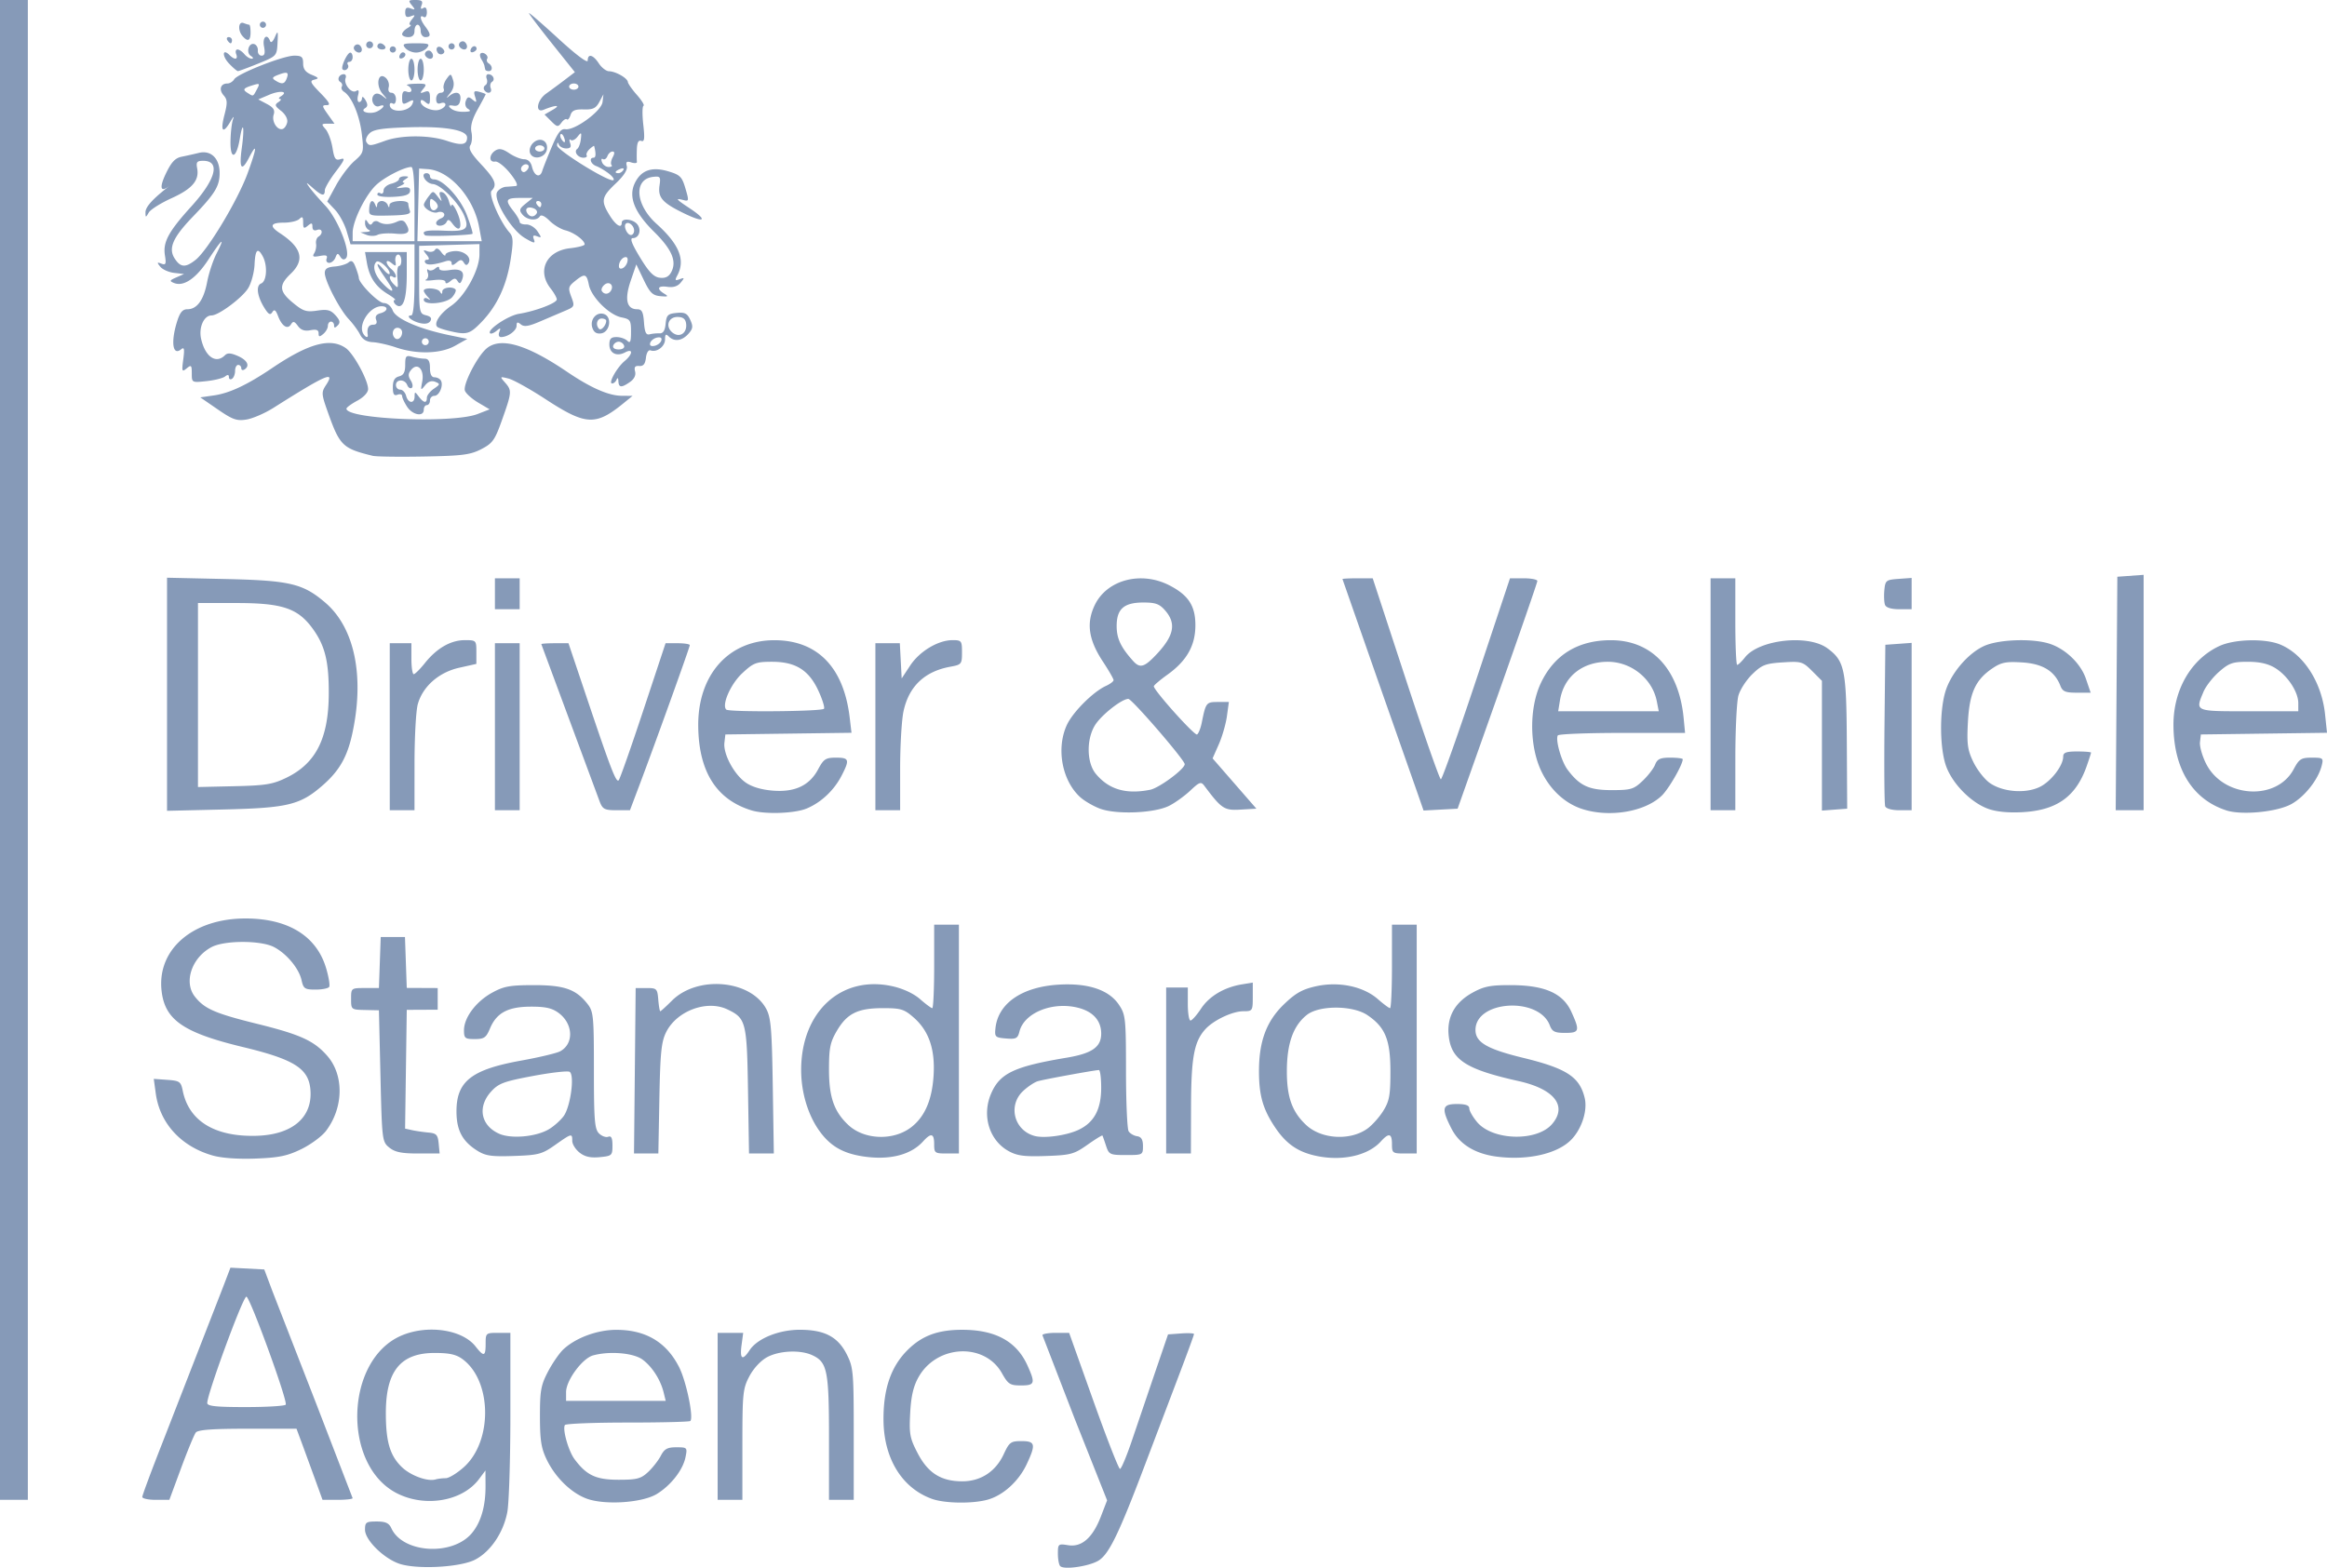 <svg xmlns="http://www.w3.org/2000/svg" width="752.281" height="506.948" xmlns:v="https://vecta.io/nano"><path d="M129.667 505.835c-5.132-1.437-11.667-7.699-11.667-11.18 0-2.403.357-2.655 3.763-2.655 2.892 0 3.991.502 4.75 2.172 3.674 8.083 19.731 9.081 26.012 1.616 2.959-3.516 4.472-8.729 4.438-15.288l-.026-5-2.077 2.785c-5.347 7.169-17.423 9.252-26.562 4.582-17.783-9.087-16.8-43.151 1.471-50.983 8.435-3.615 19.652-1.98 23.957 3.494 2.72 3.459 3.274 3.31 3.274-.879 0-3.417.095-3.5 4-3.5h4v26.364c0 14.5-.445 28.712-.99 31.583-1.265 6.67-5.434 12.825-10.434 15.405-4.601 2.374-17.801 3.193-23.909 1.483zM144.079 478c1.053 0 3.72-1.631 5.926-3.624 9.273-8.378 9.052-27.765-.397-34.82-2.104-1.571-4.256-2.057-9.108-2.057-11.003 0-15.763 5.859-15.763 19.401 0 9.332 1.337 13.837 5.206 17.544 2.863 2.743 8.307 4.718 10.889 3.951.732-.218 2.194-.396 3.247-.396zm198.671 28.43c-.413-.42-.75-2.235-.75-4.034 0-3.146.126-3.25 3.325-2.731 4.385.712 7.926-2.409 10.592-9.335l1.99-5.17-10.454-26.325L337 431.755c0-.416 1.944-.756 4.319-.756h4.319l7.84 22c4.312 12.1 8.181 22 8.599 22s2.162-4.163 3.877-9.25l7.386-21.75 4.268-12.5 4.196-.308c2.308-.169 4.196-.075 4.196.209s-2.189 6.272-4.865 13.308L370.026 474c-8.213 21.7-11.438 28.385-14.742 30.549-2.9 1.9-11.279 3.158-12.534 1.88zm-153.125-21.839c-4.992-1.857-10.064-6.807-12.856-12.548-1.804-3.709-2.211-6.288-2.216-14.043-.005-8.327.319-10.117 2.622-14.5 1.445-2.75 3.684-5.985 4.976-7.188 3.979-3.706 10.89-6.266 16.977-6.29 9.571-.037 16.298 3.939 20.418 12.069 2.311 4.56 4.749 16.281 3.622 17.408-.276.276-9.399.501-20.275.501s-19.998.362-20.272.805c-.844 1.366 1.145 8.403 3.125 11.056 3.904 5.229 6.93 6.639 14.247 6.639 5.922 0 7.207-.337 9.522-2.5 1.472-1.375 3.319-3.738 4.106-5.25 1.158-2.226 2.117-2.75 5.03-2.75 3.508 0 3.583.08 2.966 3.166-.828 4.14-4.661 9.08-9.245 11.913-4.667 2.884-16.875 3.696-22.747 1.512zm24.914-34.341c-1.01-4.097-3.694-8.284-6.791-10.593-2.919-2.176-10.66-2.839-16.007-1.372-3.485.956-8.741 8.091-8.741 11.865V453h16.108 16.108zm86.7 34.415c-9.717-3.524-15.579-13.148-15.622-25.646-.034-9.994 2.432-17.123 7.767-22.449 4.673-4.666 9.824-6.573 17.733-6.565 10.663.011 17.5 3.739 21.004 11.453 2.662 5.86 2.448 6.541-2.056 6.541-3.545 0-4.158-.394-6.164-3.964-5.606-9.975-21.045-9.24-26.959 1.283-1.662 2.957-2.406 6.165-2.697 11.632-.36 6.77-.11 8.109 2.427 12.981 3.336 6.406 7.567 9.068 14.415 9.068 5.977 0 10.782-3.141 13.388-8.75 1.812-3.901 2.284-4.25 5.75-4.25 4.479 0 4.71 1.035 1.671 7.499-2.585 5.5-7.601 10.047-12.618 11.441-4.905 1.362-13.903 1.225-18.038-.275zM0 242.5V0h4.5H9v242.5V485H4.5 0zm46 241.56c0-.517 2.882-8.279 6.405-17.25l19.696-50.599 2.399-6.289 5.468.289 5.468.289 2.627 7 14.282 36.704L114 484.454c0 .3-2.19.546-4.866.546h-4.866l-2.26-6.25-4.206-11.5-1.946-5.25H80.05c-11.467 0-16.068.343-16.763 1.25-.527.688-2.663 5.863-4.748 11.5L54.749 485h-4.375c-2.406 0-4.375-.423-4.375-.94zm46.369-29.848c.718-1.162-11.718-35.258-12.737-34.921C78.39 419.702 67 450.717 67 453.687 67 454.7 69.839 455 79.441 455c6.843 0 12.66-.355 12.928-.788zM232 458v-27h4.132 4.132l-.537 4c-.608 4.536.317 5.109 2.606 1.614 2.48-3.785 9.425-6.615 16.233-6.613 7.989.002 12.315 2.27 15.184 7.96 2.123 4.21 2.25 5.662 2.25 25.75V485h-4-4v-20.05c0-21.825-.55-24.513-5.472-26.756-3.862-1.76-10.575-1.454-14.519.661-2.04 1.094-4.393 3.62-5.734 6.157-2.121 4.011-2.275 5.511-2.275 22.145V485h-4-4zM68.803 373.664c-10.224-2.89-17.118-10.388-18.444-20.059l-.649-4.734 4.359.315c4.018.29 4.41.567 5.013 3.54 1.981 9.764 10.332 14.89 23.71 14.556 11.188-.279 17.793-5.476 17.612-13.856-.166-7.683-4.598-10.689-21.903-14.857-19.236-4.633-25.205-8.763-26.265-18.171C50.726 307.01 62.331 297 79.359 297c13.799 0 22.976 5.657 26.068 16.068.846 2.848 1.294 5.573.996 6.055s-2.279.877-4.403.877c-3.484 0-3.926-.295-4.526-3.024-.831-3.784-4.766-8.536-8.864-10.705-4.222-2.234-16.023-2.243-20.232-.015-6.413 3.394-9.088 11.326-5.401 16.014 3.104 3.947 6.497 5.43 20.134 8.803 13.97 3.455 18.377 5.464 22.645 10.326 5.485 6.247 5.327 16.73-.366 24.274-1.317 1.745-4.896 4.396-7.953 5.892-4.545 2.224-7.236 2.784-14.758 3.073-5.694.219-10.989-.152-13.896-.974zm118.564-.947c-1.302-1.024-2.367-2.729-2.367-3.789 0-2.521-.15-2.485-5.55 1.323-4.216 2.973-5.348 3.275-13.279 3.548-7.275.25-9.185-.024-11.866-1.702-4.833-3.025-6.733-6.616-6.733-12.722 0-9.718 4.839-13.518 20.902-16.415 5.804-1.047 11.472-2.395 12.596-2.997 4.51-2.414 4.276-8.871-.45-12.395-2.118-1.579-4.248-2.064-9.015-2.051-7.394.019-11.083 1.993-13.201 7.061-1.24 2.969-1.892 3.422-4.916 3.422-3.167 0-3.487-.261-3.487-2.852 0-4.078 3.86-9.251 9.039-12.114 3.808-2.105 5.779-2.467 13.461-2.476 9.874-.011 13.681 1.313 17.412 6.056 1.949 2.478 2.088 3.904 2.088 21.449 0 16.033.239 19.033 1.629 20.423.896.896 2.246 1.392 3 1.103.994-.381 1.371.399 1.371 2.837 0 3.212-.186 3.381-4.133 3.758-2.966.283-4.801-.131-6.5-1.468zm-9.971-7.528c1.593-.929 3.754-2.84 4.803-4.247 2.235-2.999 3.636-13.308 1.95-14.35-.607-.375-5.951.229-11.876 1.342-9.449 1.775-11.11 2.397-13.522 5.061-4.464 4.931-3.326 10.936 2.579 13.599 3.861 1.741 11.872 1.041 16.067-1.405zm101.507 8.733c-6.459-1.001-10.466-3.336-13.933-8.121-3.759-5.189-5.97-12.524-5.97-19.8 0-18.884 12.992-30.782 29.563-27.073 3.413.764 6.845 2.371 8.882 4.159 1.826 1.603 3.597 2.914 3.937 2.914s.618-6.075.618-13.5V299h4 4v37 37h-4c-3.778 0-4-.167-4-3 0-3.535-.983-3.781-3.593-.898-4.001 4.421-10.966 6.142-19.504 4.819zm15.615-9.368c4.442-3.388 6.813-8.863 7.299-16.856.512-8.418-1.533-14.362-6.417-18.651-3.108-2.729-4.15-3.047-9.985-3.047-8.108 0-11.577 1.712-14.877 7.343-2.16 3.686-2.539 5.556-2.539 12.534 0 8.904 1.646 13.607 6.272 17.924 5.133 4.789 14.498 5.137 20.246.752zm131.635 9.344c-6.276-1.194-10.212-3.82-13.877-9.26-3.973-5.897-5.264-10.356-5.271-18.207-.009-9.654 2.402-16.168 7.991-21.587 3.799-3.684 5.97-4.917 10.402-5.909 7.355-1.646 15.324.004 20.046 4.151 1.826 1.603 3.597 2.914 3.937 2.914s.618-6.075.618-13.5V299h4 4v37 37h-4c-3.778 0-4-.167-4-3 0-3.535-.983-3.781-3.593-.898-4.033 4.457-12.054 6.356-20.254 4.796zm15.861-8.909c1.564-1.114 3.889-3.705 5.165-5.757 1.979-3.183 2.321-5.057 2.321-12.732 0-10.264-1.668-14.349-7.452-18.247-4.728-3.186-15.535-3.231-19.539-.082-4.402 3.463-6.462 9.216-6.487 18.118-.024 8.469 1.682 13.25 6.25 17.512 4.909 4.58 14.194 5.139 19.743 1.188zM484 374.031c-7.117-.903-12.172-4.005-14.75-9.051-3.364-6.584-3.058-7.98 1.75-7.98 2.793 0 4 .429 4 1.423 0 .783 1.141 2.779 2.535 4.436 5.028 5.975 19.288 6.351 24.215.638 5.038-5.842.782-11.324-10.797-13.908-17.115-3.819-21.821-6.89-22.622-14.764-.609-5.981 1.993-10.665 7.669-13.805 3.759-2.079 5.817-2.485 12.5-2.463 10.924.036 16.776 2.63 19.508 8.649 2.793 6.153 2.601 6.793-2.032 6.793-3.35 0-4.181-.41-4.955-2.448-3.554-9.347-24.02-8.068-24.02 1.501 0 3.989 3.719 6.167 15.386 9.011 14.071 3.43 18.248 6.143 19.91 12.935.992 4.052-.908 10.005-4.314 13.519-4.423 4.564-14.038 6.774-23.981 5.512zm-157.923-1.804c-6.238-3.429-8.712-11.454-5.706-18.509 2.834-6.65 7.401-8.833 24.488-11.7 8.195-1.375 11.141-3.437 11.141-7.795 0-4.103-2.545-7.023-7.216-8.281-8.3-2.235-17.669 1.478-19.209 7.613-.566 2.253-1.09 2.524-4.359 2.253-3.476-.288-3.696-.502-3.403-3.308.839-8.051 8.537-13.368 20.408-14.097 9.513-.584 16.278 1.668 19.506 6.495 2.154 3.219 2.274 4.349 2.288 21.5.008 9.956.391 18.695.85 19.419s1.69 1.442 2.735 1.595c1.366.201 1.9 1.094 1.9 3.184 0 2.853-.098 2.905-5.476 2.905-5.199 0-5.526-.152-6.46-3-.541-1.65-1.065-3.138-1.164-3.307s-2.291 1.181-4.87 3c-4.305 3.036-5.4 3.332-13.36 3.611-7.008.246-9.327-.056-12.093-1.577zm22.623-6.889c5.019-2.382 7.291-6.613 7.296-13.588.002-3.163-.334-5.742-.746-5.732-1.441.035-17.767 3.02-19.75 3.611-1.1.328-3.237 1.754-4.75 3.17-4.994 4.676-2.91 12.757 3.75 14.535 3.163.845 10.34-.164 14.2-1.996zm-222.84 5.753c-2.315-1.873-2.37-2.317-2.861-23.153l-.5-21.243-4.5-.097c-4.458-.096-4.5-.13-4.5-3.597 0-3.481.025-3.5 4.5-3.504l4.5-.004.29-8.246.29-8.246H127h3.919l.29 8.228.29 8.228 5 .022 5 .022v3.5 3.5l-5 .024-5 .024-.272 19.202-.272 19.202 2.272.5c1.249.275 3.622.624 5.272.774 2.585.236 3.043.724 3.313 3.524l.313 3.25h-6.953c-5.352 0-7.496-.44-9.313-1.91zm79.373-24.84l.266-26.75h3.5c3.323 0 3.516.19 3.81 3.75.171 2.063.463 3.75.65 3.75s1.874-1.535 3.75-3.41c8.243-8.243 25.375-6.773 30.485 2.616 1.533 2.816 1.842 6.449 2.133 25.044l.34 21.75h-4.011-4.011l-.324-20.25c-.357-22.359-.644-23.488-6.692-26.358-6.622-3.142-16.351.485-19.775 7.373-1.552 3.121-1.911 6.649-2.187 21.484l-.331 17.75h-3.935-3.935zM377 346.166v-26.833h3.5 3.5v5.333c0 2.933.39 5.333.867 5.333s2.012-1.73 3.411-3.844c2.683-4.054 7.535-6.927 13.273-7.858l3.449-.56v4.631c0 4.492-.091 4.631-3.04 4.631-3.538 0-9.655 2.897-12.305 5.827-3.628 4.012-4.565 9.078-4.611 24.923L385 373h-4-4zm-134.006-84.101c-11.358-3.455-17.091-12.476-17.267-27.168-.2-16.636 9.816-27.93 24.72-27.876 13.852.05 22.322 8.783 24.242 24.995l.585 4.94-20.387.271-20.387.271-.309 2.674c-.417 3.607 3.071 10.164 6.829 12.841 1.973 1.405 5.1 2.348 8.773 2.647 7.177.583 11.89-1.631 14.707-6.909 1.765-3.307 2.441-3.748 5.75-3.75 4.283-.003 4.488.642 1.842 5.787-2.455 4.773-6.621 8.699-11.309 10.657-3.859 1.612-13.429 1.945-17.789.619zm23.394-32.884c.278-.45-.542-3.081-1.824-5.846-3.086-6.662-7.374-9.336-14.971-9.336-5.173 0-6.023.329-9.684 3.75-3.702 3.459-6.646 10.179-5.126 11.7.887.887 31.049.631 31.604-.268zm89.157 32.289c-2.176-.83-5.047-2.512-6.382-3.74-5.836-5.366-7.741-15.668-4.297-23.231 1.908-4.19 8.513-10.804 12.688-12.706 1.345-.613 2.446-1.453 2.446-1.867s-1.559-3.12-3.465-6.013c-4.652-7.063-5.414-12.467-2.583-18.315 3.925-8.109 14.905-11.01 24.027-6.348 6.258 3.198 8.532 6.723 8.471 13.133-.061 6.47-2.848 11.342-9.028 15.78-2.432 1.747-4.418 3.437-4.412 3.756.024 1.374 13.2 16.069 13.977 15.588.472-.292 1.152-1.988 1.51-3.769 1.318-6.55 1.463-6.739 5.206-6.739h3.569l-.629 4.591c-.346 2.525-1.531 6.628-2.632 9.119l-2.003 4.528 7.08 8.131 7.08 8.131-5.104.303c-5.305.315-6.137-.233-11.744-7.726-1.04-1.39-1.574-1.205-4.5 1.561-1.826 1.726-4.895 3.939-6.82 4.919-4.744 2.414-17.193 2.921-22.456.914zm16.286-6.087c2.914-.583 11.169-6.698 11.169-8.273 0-1.358-17.059-21.111-18.231-21.111-2.123 0-8.749 5.232-10.773 8.507-2.823 4.568-2.699 12.129.259 15.714 4.184 5.071 9.794 6.719 17.576 5.163zm2.297-44.048c5.423-5.853 6.152-9.736 2.602-13.864-1.868-2.172-3.122-2.639-7.079-2.639-6.297 0-8.651 2.068-8.651 7.599 0 4.037 1.316 6.84 5.294 11.279 2.263 2.525 3.695 2.091 7.834-2.375zm137.601 50.337c-5.776-1.797-10.682-6.339-13.567-12.56-3.751-8.088-3.776-20.237-.058-28.163 4.326-9.223 12.096-13.971 22.796-13.929 13.196.052 21.883 9.417 23.399 25.228l.456 4.75h-20.318c-11.175 0-20.542.362-20.816.805-.844 1.366 1.145 8.403 3.125 11.056 3.907 5.233 6.928 6.639 14.262 6.639 6.253 0 7.142-.266 10.027-3 1.741-1.65 3.56-4.012 4.041-5.25.706-1.816 1.651-2.25 4.899-2.25 2.214 0 4.025.23 4.025.511 0 1.768-4.528 9.621-6.805 11.802-5.395 5.169-16.665 7.098-25.467 4.36zm23.885-34.923c-1.42-7.252-8.239-12.75-15.811-12.75-8.288 0-14.247 4.804-15.495 12.49l-.57 3.51h16.256 16.256zm106.898 34.71c-5.37-2.047-11.11-7.853-13.253-13.405s-2.336-17.566-.39-24.263c1.716-5.905 7.281-12.501 12.576-14.906 4.515-2.051 14.804-2.502 20.556-.901 5.367 1.493 10.59 6.363 12.343 11.508l1.536 4.507h-4.464c-3.705 0-4.612-.382-5.333-2.25-1.836-4.753-5.739-7.134-12.364-7.542-5.256-.324-6.751-.021-9.664 1.958-5.443 3.698-7.367 7.961-7.864 17.431-.37 7.046-.108 8.943 1.774 12.829 1.214 2.508 3.577 5.535 5.25 6.727 4.134 2.943 11.482 3.561 16.13 1.355 3.669-1.741 7.657-6.884 7.657-9.875 0-1.268 1.005-1.632 4.5-1.632 2.475 0 4.5.168 4.5.374s-.649 2.214-1.442 4.463c-3.479 9.862-9.754 14.275-21.058 14.811-4.586.218-8.376-.192-10.989-1.188zm77.253.604c-10.929-3.528-17.055-13.391-17.12-27.564-.053-11.432 5.705-21.354 14.856-25.6 4.878-2.263 14.829-2.496 19.699-.461 7.584 3.169 13.376 12.209 14.459 22.568l.622 5.951-20.39.271-20.39.271-.282 2.5c-.155 1.375.745 4.525 2 7 5.6 11.045 22.755 12.108 28.282 1.753 1.78-3.336 2.424-3.748 5.858-3.75 3.649-.003 3.823.137 3.211 2.578-1.125 4.483-5.455 9.987-9.76 12.406-4.561 2.563-16.032 3.695-21.045 2.077zM743 227.368c0-3.617-3.433-8.854-7.418-11.318-2.31-1.428-5.017-2.05-8.915-2.05-4.883 0-6.067.413-9.281 3.234-2.026 1.779-4.292 4.689-5.035 6.468-2.687 6.43-2.994 6.298 14.649 6.298h16zm-689-2.866v-37.689l18.75.418c20.963.467 25.18 1.46 32.398 7.632 9.563 8.176 12.795 24.044 8.686 42.638-1.612 7.292-4.16 11.737-9.347 16.303-7.37 6.487-11.309 7.459-32.236 7.955L54 262.19zm38.65 26.956c9.466-4.608 13.547-12.676 13.635-26.958.065-10.538-1.193-15.691-5.171-21.183C96.319 196.696 91.3 195 76.511 195H64l-.001 29.75-.001 29.75 11.751-.267c10.18-.232 12.44-.603 16.901-2.775zM126 235v-27h3.5 3.5v5c0 2.75.337 5 .75 5s2.035-1.611 3.606-3.579c3.839-4.812 8.361-7.413 12.894-7.417 3.683-.004 3.75.065 3.75 3.837v3.841l-5.549 1.242c-6.597 1.476-11.797 6.061-13.393 11.807-.576 2.073-1.049 10.631-1.052 19.019l-.006 15.25h-4-4zm34 0v-27h4 4v27 27h-4-4zm33.887 24.25L175 208.297c0-.164 1.975-.298 4.389-.298h4.389l5.628 16.75c8.049 23.955 9.786 28.467 10.612 27.557.403-.444 3.976-10.594 7.94-22.557l7.208-21.75h3.917c2.154 0 3.917.28 3.917.623 0 .667-11.076 31.46-16.231 45.127l-3.112 8.25h-4.353c-3.824 0-4.482-.334-5.417-2.75zM283 235v-27h3.95 3.95l.3 5.69.3 5.69 2.751-4.17c3.047-4.619 9.043-8.209 13.709-8.209 2.874 0 3.04.216 3.04 3.955 0 3.782-.163 3.984-3.75 4.634-8.338 1.51-13.429 6.356-15.161 14.432-.599 2.793-1.089 11.131-1.089 18.529V262h-4-4zm175.197 21.297L445.091 219l-11.09-31.75c-.001-.137 2.198-.25 4.886-.25h4.888l10.656 32.5c5.861 17.875 10.979 32.5 11.374 32.5s5.585-14.625 11.534-32.5l10.816-32.5h4.422c2.432 0 4.422.393 4.422.873s-5.8 17.242-12.889 37.25L471.223 261.5l-5.504.297-5.504.297zM553 224.5V187h4 4v14c0 7.7.273 14 .606 14s1.463-1.09 2.511-2.421c4.531-5.76 20.384-7.527 26.622-2.967 5.612 4.102 6.176 6.818 6.306 30.389l.119 21.5-4.082.308-4.082.308v-20.981-20.981l-3.182-3.182c-3.024-3.024-3.496-3.162-9.493-2.78-5.56.354-6.73.808-9.828 3.811-1.934 1.875-3.96 5.004-4.502 6.953s-.987 11.082-.99 20.294l-.006 16.75h-4-4zm56.451 36.233c-.267-.697-.366-12.734-.219-26.75l.268-25.483 4.25-.308 4.25-.308v27.058V262h-4.031c-2.332 0-4.236-.534-4.518-1.267zm74.787-36.483l.262-37.75 4.25-.308 4.25-.308v38.058V262h-4.512-4.512zM160 192v-5h4 4v5 5h-4-4zm449.398 3.595c-.296-.773-.395-2.91-.219-4.75.303-3.161.554-3.362 4.57-3.653l4.25-.308v5.058V197h-4.031c-2.54 0-4.231-.52-4.57-1.405zM120.5 147.398c-9.747-2.378-10.66-3.267-14.522-14.142-2.084-5.87-2.119-6.393-.575-8.75 3.103-4.736.079-3.424-16.965 7.356-2.784 1.761-6.717 3.47-8.739 3.798-3.152.512-4.483.042-9.313-3.282l-5.635-3.879 4.454-.643C74.24 127.13 79.963 124.433 88 119c11.815-7.988 18.856-9.891 23.796-6.43 2.521 1.766 7.204 10.373 7.204 13.24 0 1.118-1.414 2.637-3.5 3.761-1.925 1.037-3.5 2.198-3.5 2.58 0 3.429 34.401 4.835 42.396 1.732l3.896-1.512-3.67-2.166c-2.019-1.191-3.959-2.919-4.313-3.84-.733-1.911 3.846-10.928 6.914-13.615 4.431-3.882 12.939-1.448 26.076 7.46 7.7 5.221 13.436 7.74 17.7 7.773l3.5.027-3 2.44c-8.97 7.297-12.136 7.119-25.2-1.414-5.009-3.272-10.389-6.262-11.954-6.643-2.772-.675-2.801-.641-1.096 1.286 2.276 2.574 2.233 3.144-.9 11.97-2.377 6.697-3.071 7.681-6.75 9.587-3.536 1.831-6.096 2.16-18.6 2.387-7.975.145-15.4.044-16.5-.224zm11.115-15.864c-.888-1.356-1.615-2.917-1.615-3.469s-.675-.745-1.5-.428c-1.127.433-1.5-.168-1.5-2.415 0-2.149.562-3.137 2-3.513 1.476-.386 2-1.364 2-3.733 0-2.841.259-3.141 2.25-2.607 1.238.332 3.038.609 4 .617 1.275.01 1.75.828 1.75 3.014 0 1.945.507 3 1.441 3 .793 0 1.722.454 2.065 1.009.961 1.554-.467 4.991-2.073 4.991-.788 0-1.433.675-1.433 1.5s-.45 1.5-1 1.5-1 .675-1 1.5c0 2.386-3.614 1.739-5.385-.965zm2.417-3.285c.03-1.667.095-1.667 1.36 0 1.596 2.103 2.608 2.247 2.608.372 0-.758 1.012-2.066 2.25-2.907 2.072-1.409 2.108-1.586.452-2.247-1.197-.478-2.299-.091-3.297 1.157-1.397 1.747-1.459 1.664-.908-1.215.746-3.899-1.495-6.322-3.555-3.84-1.028 1.239-1.062 2.01-.153 3.466.643 1.03.776 2.116.295 2.413s-1.133-.132-1.448-.954c-.746-1.945-3.636-1.94-3.636.006 0 .825.623 1.5 1.383 1.5s1.619.9 1.906 2c.644 2.463 2.698 2.65 2.742.25zm65.889-5c-.047-1.045-.282-1.247-.583-.5-.277.688-.928 1.25-1.447 1.25-1.33 0 1.539-5.155 4.03-7.24 2.702-2.262 2.808-4.221.151-2.799-2.711 1.451-5.072.255-5.072-2.568 0-1.83.541-2.393 2.3-2.393 1.265 0 2.84.54 3.5 1.2.933.933 1.2.294 1.2-2.875 0-3.755-.243-4.124-3.094-4.694-3.98-.796-9.742-6.558-10.538-10.537-.722-3.61-1.317-3.766-4.508-1.181-2.139 1.733-2.249 2.21-1.169 5.075 1.147 3.044 1.072 3.213-2 4.506l-8.067 3.443c-3.727 1.605-5.199 1.831-6.25.959-1.068-.886-1.374-.787-1.374.447 0 1.592-2.847 3.658-5.041 3.658-.676 0-.906-.695-.543-1.641.531-1.383.386-1.439-.917-.358-.851.706-1.78 1.051-2.065.766-1.085-1.085 5.792-5.714 9.346-6.291 5.381-.873 12.221-3.476 12.221-4.651 0-.555-.9-2.154-2-3.552-4.501-5.722-1.399-12.135 6.289-13.002 2.591-.292 4.711-.853 4.711-1.246 0-1.32-3.475-3.863-6.213-4.546-1.492-.372-3.815-1.779-5.161-3.126-1.497-1.497-2.701-2.041-3.096-1.401-.974 1.576-4.109 1.26-5.625-.567-1.149-1.384-1.008-1.884.988-3.5L172.221 64h-4.111c-4.64 0-4.961.649-2.111 4.273 1.1 1.398 2 2.957 2 3.464s.947.886 2.106.842 2.794.942 3.636 2.191c1.394 2.069 1.384 2.215-.117 1.639-1.233-.473-1.488-.218-1.014 1.017.53 1.381.053 1.307-2.929-.452-4.462-2.633-10.421-12.583-8.936-14.922.542-.854 1.833-1.598 2.87-1.654s2.469-.169 3.182-.25c.803-.092.072-1.673-1.921-4.153-1.77-2.203-3.929-3.89-4.797-3.75-2.082.336-2.031-2.242.07-3.568 1.235-.779 2.365-.555 4.5.891 1.568 1.062 3.728 1.931 4.801 1.931 1.239 0 2.161.885 2.528 2.426.715 3.001 2.58 3.769 3.317 1.365.302-.985 1.689-4.491 3.082-7.791 1.952-4.624 2.964-5.935 4.413-5.715 3.02.458 11.662-5.868 12.002-8.785l.291-2.5-1.345 2.5c-1.082 2.011-2.063 2.478-5.018 2.388-2.814-.086-3.817.341-4.288 1.825-.338 1.066-.867 1.685-1.175 1.378s-1.098.177-1.757 1.077c-1.091 1.491-1.386 1.448-3.328-.495l-2.131-2.131 2.729-1.578c2.745-1.588.863-1.569-3.021.03-2.827 1.164-2.185-3.092.784-5.197a268.51 268.51 0 0 0 5.925-4.378l3.391-2.581-7.425-9.299C174.341 8.924 171 4.517 171 4.246s4.275 3.431 9.5 8.228c5.728 5.258 9.5 8.086 9.5 7.123 0-2.371 1.732-1.936 3.592.903.901 1.375 2.374 2.516 3.273 2.535 2.169.047 5.977 2.207 6.107 3.465.057.55 1.381 2.443 2.943 4.208s2.514 3.339 2.117 3.5-.43 2.895-.071 6.075c.512 4.544.372 5.675-.654 5.281-.896-.344-1.344.51-1.425 2.717-.065 1.77-.054 3.59.025 4.044s-.73.548-1.799.209c-1.514-.481-1.839-.222-1.476 1.175.305 1.172-.933 3.116-3.583 5.625-4.625 4.379-4.861 5.616-1.968 10.298C199.098 72.895 201 74.044 201 72c0-1.537 3.601-1.185 4.989.487 1.488 1.792.645 4.513-1.397 4.513-1.046 0-.376 1.803 2.322 6.25 2.869 4.728 4.42 6.325 6.372 6.56 1.807.217 2.919-.325 3.713-1.809 1.869-3.491.226-7.347-5.567-13.068-6.345-6.266-8.332-11.283-6.218-15.696 2.002-4.176 5.46-5.418 10.743-3.858 3.912 1.155 4.504 1.738 5.63 5.552 1.187 4.02 1.149 4.233-.665 3.758-2.759-.722-2.424-.288 2.077 2.691 5.9 3.905 4.86 4.864-1.785 1.645-7.097-3.438-8.576-5.115-7.996-9.068.409-2.789.223-3.033-2.112-2.759-6.33.742-5.724 8.997 1.113 15.158 7.376 6.648 9.424 11.703 6.757 16.686-.861 1.61-.743 1.807.75 1.247 1.586-.595 1.621-.477.33 1.108-.955 1.173-2.393 1.633-4.25 1.36-3.167-.465-3.68.608-1.057 2.213 1.46.893 1.252 1.025-1.25.8-2.514-.227-3.388-1.081-5.396-5.271l-2.396-5-1.831 5.36c-2.024 5.925-1.285 9.14 2.1 9.14 1.529 0 1.968.843 2.215 4.25.231 3.195.68 4.153 1.808 3.859a12.96 12.96 0 0 1 3.192-.317c1.19.053 1.783-.869 2-3.109.27-2.782.717-3.223 3.551-3.496 2.663-.257 3.451.145 4.409 2.246.974 2.138.867 2.889-.648 4.563-2.049 2.264-4.527 2.58-6.304.804-.933-.933-1.2-.719-1.2.965 0 2.262-2.653 4.27-4.678 3.541-.685-.247-1.313.751-1.5 2.385-.231 2.018-.841 2.766-2.164 2.655-1.35-.113-1.708.356-1.342 1.758.318 1.217-.274 2.454-1.631 3.404-2.776 1.944-3.668 1.883-3.765-.257zm1.829-11.5c-.229-.687-1.017-1.25-1.75-1.25s-1.521.563-1.75 1.25c-.248.744.461 1.25 1.75 1.25s1.998-.506 1.75-1.25zm12.032-1.596c.287-.861-.194-1.221-1.334-1-.98.19-1.984.951-2.23 1.691-.287.861.194 1.221 1.334 1 .98-.19 1.984-.951 2.23-1.691zm8.016-5.567c-.211-1.477-1.025-2.088-2.785-2.088-3.086 0-4.014 3.295-1.454 5.167 2.274 1.663 4.668-.076 4.239-3.079zM197.5 94c1.077-1.742-.519-3.229-2.078-1.935-.77.639-1.153 1.561-.852 2.049.729 1.18 2.165 1.125 2.93-.113zm5.346-9.448c.221-1.14-.139-1.621-1-1.334-.74.246-1.501 1.25-1.691 2.23-.221 1.14.139 1.621 1 1.334.74-.246 1.501-1.25 1.691-2.23zM205 74.559c0-1.593-1.814-3.078-2.69-2.202-.823.823.462 3.643 1.659 3.643.567 0 1.031-.648 1.031-1.441zm-31.496-5.566c.342-.554-.101-1.284-.984-1.624-1.915-.735-2.982.075-2.061 1.564.83 1.344 2.235 1.371 3.045.059zM175 66c0-.55-.477-1-1.059-1s-.781.45-.441 1 .816 1 1.059 1 .441-.45.441-1zm21.784-9.91c-1.256-.963-3.071-2.038-4.034-2.389-1.812-.661-2.445-2.702-.838-2.702.738 0 .799-1.393.165-3.789-.042-.159-.704.291-1.472 1s-1.191 1.627-.941 2.039-.221.75-1.046.75c-1.828 0-3.209-1.98-1.996-2.862.483-.351 1.004-1.763 1.159-3.138.256-2.284.162-2.35-1.099-.766-.759.954-1.744 1.404-2.19 1s-.528.053-.183 1.016c.456 1.27.111 1.75-1.257 1.75-1.037 0-2.112-.562-2.39-1.25-.343-.851-.524-.771-.567.25-.065 1.566 16.787 11.994 18.188 11.254.431-.228-.244-1.201-1.5-2.164zm-26.034-2.674c-.953-.953-2.863.591-2.153 1.74.422.683.981.666 1.7-.052.589-.589.793-1.348.454-1.687zm30.743 1.595c.35-.567-.051-.735-.941-.393-1.732.665-2.049 1.382-.611 1.382.518 0 1.216-.445 1.552-.989zm-3.791-1.643c-.347-.347-.181-1.472.369-2.5.686-1.282.665-1.869-.067-1.869-.587 0-1.325.672-1.64 1.494s-.971 1.248-1.457.948-.616.152-.288 1.006S195.916 54 196.773 54s1.276-.284.928-.631zm-15.357-8.912c-.326-.849-.807-1.329-1.069-1.067s-.18.957.183 1.543c.986 1.595 1.562 1.286.886-.477zM187 28c0-.55-.675-1-1.5-1s-1.5.45-1.5 1 .675 1 1.5 1 1.5-.45 1.5-1zM62 120.754c0-2.68-.177-2.853-1.662-1.627-1.516 1.252-1.612.995-1.089-2.926.45-3.376.304-4.076-.68-3.259-2.733 2.268-3.408-2.288-1.326-8.958.932-2.987 1.769-3.984 3.345-3.984 3.107 0 5.272-2.99 6.374-8.802.539-2.84 1.901-6.971 3.029-9.18 2.927-5.738 1.872-4.964-2.618 1.921-3.977 6.097-7.989 8.834-11.105 7.576-1.553-.627-1.463-.848.732-1.812l2.5-1.098-3.176-.359c-1.747-.198-3.772-1.092-4.5-1.989-1.137-1.399-1.087-1.541.353-1.001 1.415.53 1.594.115 1.144-2.658-.698-4.3 1.129-7.685 8.597-15.925C69.822 57.949 71.343 52 65.67 52c-1.983 0-2.315.409-1.936 2.388.753 3.939-1.568 6.662-8.265 9.699-3.493 1.584-6.813 3.674-7.379 4.646-.979 1.682-1.03 1.68-1.059-.029-.028-1.665 1.993-4.012 6.635-7.705 1.037-.825 1.447-1.162.91-.75-2.718 2.09-3.108.384-.946-4.134 1.771-3.701 3.007-5.019 5.104-5.439 1.522-.305 4.02-.863 5.552-1.239C68.181 48.48 71 51.208 71 55.932 71 60.206 69.532 62.61 62.41 70c-6.565 6.812-8.086 10.32-5.914 13.635 1.882 2.873 3.461 2.973 6.701.424 3.924-3.087 13.657-19.278 16.854-28.038 3.005-8.235 3.192-10.327.448-5.021-2.42 4.68-3.245 3.559-2.327-3.159.938-6.857.41-9.255-.652-2.966-1.094 6.473-3.096 7.016-3.002.815.043-2.854.423-6.09.843-7.19s.046-.763-.831.75c-2.44 4.206-3.36 3.282-1.991-2 1.04-4.012 1.001-5.012-.253-6.437C70.67 28.973 71.302 27 73.509 27c.765 0 1.751-.605 2.191-1.345C76.791 23.821 91.561 18 95.123 18c2.41 0 2.877.41 2.877 2.525 0 1.813.775 2.844 2.75 3.657 2.304.949 2.449 1.203.889 1.57-1.607.378-1.34.97 1.953 4.343 2.898 2.968 3.389 3.905 2.042 3.905-1.614 0-1.581.267.365 3l2.136 3h-2.223c-2.04 0-2.095.144-.677 1.75.85.963 1.863 3.679 2.249 6.037.603 3.675.984 4.198 2.668 3.664 1.557-.494 1.226.344-1.594 4.039-1.958 2.565-3.559 5.303-3.559 6.086 0 1.987-.967 1.782-3.905-.827-2.152-1.911-2.321-1.948-1.12-.25.778 1.1 3.113 3.803 5.19 6.007 4.1 4.352 8.375 15.205 6.691 16.985-.614.648-1.252.485-1.843-.472-.77-1.247-1.002-1.208-1.565.258-.363.947-1.274 1.722-2.022 1.722s-1.125-.618-.835-1.372c.393-1.023-.162-1.241-2.18-.855-2.137.409-2.523.224-1.833-.878.481-.767.751-2.143.601-3.056s.199-1.953.775-2.309c1.618-1 1.239-2.817-.452-2.168-.946.363-1.5-.012-1.5-1.015 0-1.301-.274-1.364-1.5-.346-1.26 1.046-1.5.873-1.5-1.078 0-1.806-.267-2.056-1.2-1.122-.66.66-2.91 1.2-5 1.2-4.392 0-4.828 1.096-1.345 3.379C97.553 80.029 98.64 84.054 94 88.5c-3.938 3.773-3.784 5.707.75 9.449 3.254 2.686 4.282 3.015 7.773 2.493 3.29-.492 4.37-.218 5.926 1.502 1.459 1.612 1.629 2.378.727 3.28S108 106.12 108 105.2c0-.66-.45-1.2-1-1.2s-1 .62-1 1.378-.675 1.938-1.5 2.622c-1.219 1.011-1.5.967-1.5-.239 0-1.067-.747-1.341-2.656-.976-1.865.356-3.068-.056-4.039-1.384-1.121-1.533-1.544-1.631-2.232-.518-1.102 1.783-2.937.603-4.191-2.696-.744-1.956-1.207-2.278-1.829-1.271-.645 1.043-1.182.81-2.375-1.034-2.512-3.881-3.066-7.519-1.252-8.215s2.127-5.766.539-8.733c-1.638-3.061-2.449-2.274-2.67 2.592-.113 2.482-1.013 5.884-2 7.561C78.47 96.186 70.702 102 68.385 102c-2.472 0-4.199 3.891-3.367 7.583 1.307 5.794 4.801 8.198 7.701 5.298.826-.826 1.927-.762 4.2.244 3.082 1.364 3.961 3.213 2.081 4.375-.55.34-1 .141-1-.441S77.55 118 77 118s-1 .873-1 1.941-.45 2.219-1 2.559-1 .086-1-.563c0-.807-.396-.867-1.25-.19-.687.545-3.387 1.22-6 1.5-4.724.505-4.75.491-4.75-2.492zm30.855-81.254c.204-1.052-.649-2.612-2-3.66-2.004-1.554-2.132-1.974-.855-2.818.825-.546 1.05-1.006.5-1.023s-.389-.417.357-.89c2.532-1.605-.358-1.939-3.867-.447l-3.49 1.484 2.799 1.484c2.115 1.121 2.645 1.971 2.167 3.475-.697 2.196 1.203 5.171 2.934 4.595.605-.201 1.26-1.191 1.455-2.2zm-9.805-10.596c1.021-1.908.913-2.03-1.215-1.376-3.2.985-3.519 1.427-1.807 2.509 1.912 1.209 1.731 1.277 3.022-1.134zm9.604-3.448c.811-2.114.264-2.382-2.631-1.289-2.018.762-2.203 1.107-1 1.868 2.094 1.324 2.953 1.187 3.631-.579zM128 112.337c-2.475-.841-5.836-1.598-7.47-1.683-2.01-.104-3.343-.902-4.124-2.468-.635-1.273-2.288-3.523-3.673-5-2.986-3.184-7.733-12.357-7.733-14.94 0-1.329.86-1.886 3.184-2.063 1.751-.133 3.768-.728 4.483-1.321.992-.823 1.541-.445 2.316 1.595.559 1.471 1.017 2.992 1.017 3.381C116 91.6 122.348 98 124.097 98c1.141 0 2.332.999 2.866 2.405 1.024 2.694 8.509 5.957 18.324 7.986l5.788 1.197-3.924 2.206c-4.682 2.631-12.364 2.849-19.152.543zm10.447-2.422c-.322-.521-1.012-.684-1.533-.362s-.684 1.012-.362 1.533 1.012.684 1.533.362.684-1.012.362-1.533zM130 107.441c0-.793-.675-1.441-1.5-1.441-1.506 0-2.056 2.111-.861 3.306.933.933 2.361-.195 2.361-1.865zm-11.118.809c-.332-2.1.279-3.25 1.725-3.25 1.059 0 1.399-.543.996-1.593-.408-1.062.056-1.767 1.393-2.117 2.466-.645 2.653-2.303.254-2.259-3.749.068-7.592 5.988-5.785 8.911.756 1.222 1.59 1.403 1.417.307zm26.318-1.236c-1.815-.43-3.544-1.025-3.841-1.322-1.182-1.182.904-4.328 4.528-6.828 4.44-3.063 9.114-11.574 9.114-16.596v-3.34l-9.75.286-9.75.286v10.955c0 10.486.095 10.978 2.22 11.5 1.52.373 1.963.958 1.405 1.853-.531.853-1.742 1.075-3.479.639-2.697-.677-4.654-2.447-2.705-2.447.684 0 1.059-4.073 1.059-11.5V79h-10.342-10.342l-1.251-4.25c-.688-2.338-2.382-5.45-3.766-6.917l-2.515-2.667 2.804-5.152c1.542-2.834 4.217-6.393 5.945-7.909 3.067-2.693 3.124-2.9 2.426-8.82-.705-5.978-3.248-12.011-5.73-13.596-.699-.446-1.029-1.203-.734-1.681s.073-1.157-.495-1.508c-1.197-.74-.376-2.5 1.166-2.5.576 0 .825.581.552 1.292-.713 1.857 1.894 5.066 3.373 4.152.872-.539 1.062-.137.66 1.4-.31 1.186-.156 2.156.342 2.156s.92-.562.937-1.25.519-.409 1.116.619c.801 1.378.771 2.064-.114 2.611-1.99 1.23 1.838 2.16 4.04.981 2.226-1.191 2.616-2.44.51-1.631-1.718.659-3.046-2.267-1.658-3.655.654-.654 1.599-.518 2.783.4 1.646 1.277 1.642 1.214-.048-.771-2.303-2.705-1.441-7.197.994-5.177.817.678 1.271 2.052 1.01 3.053-.294 1.123.063 1.82.931 1.82.774 0 1.406.927 1.406 2.059s-.45 1.781-1 1.441-1-.168-1 .382c0 2.776 6.28 2.438 7.367-.396.48-1.252.226-1.338-1.39-.473-1.725.923-1.977.739-1.977-1.445 0-1.815.413-2.345 1.5-1.928.825.317 1.5.115 1.5-.448s-.562-1.251-1.25-1.528.493-.54 2.622-.583c3.513-.072 3.745.078 2.5 1.608-1.202 1.478-1.155 1.606.378 1.031 1.385-.519 1.75-.116 1.75 1.935 0 2.19-.232 2.398-1.5 1.346-.984-.816-1.5-.871-1.5-.158 0 1.665 3.835 3.345 6.038 2.646 1.079-.343 1.962-1.091 1.962-1.662s-.675-.781-1.5-.464c-1.02.392-1.5-.054-1.5-1.393 0-1.083.661-1.969 1.469-1.969s1.248-.575.978-1.279.137-2.137.905-3.187c1.354-1.851 1.417-1.841 2.112.35.488 1.539.139 2.953-1.097 4.437-.997 1.198-1.173 1.616-.39.928 2.289-2.01 4.2-1.513 3.843 1-.23 1.621-.879 2.157-2.32 1.916-1.333-.222-1.667 0-1 .666 1.049 1.049 2.98 1.495 5.5 1.27 1.164-.104 1.213-.316.216-.948-.718-.456-.997-1.562-.633-2.51.536-1.398.919-1.473 2.178-.428 1.31 1.087 1.43.96.842-.892-.577-1.817-.362-2.075 1.356-1.626 1.123.294 2.041.65 2.041.791s-1.162 2.336-2.581 4.876c-1.794 3.21-2.404 5.459-2.002 7.376.319 1.517.157 3.415-.358 4.219-.695 1.083.21 2.688 3.502 6.207 4.553 4.867 5.247 6.625 3.361 8.51-1.115 1.115 2.678 9.97 5.781 13.498 1.237 1.407 1.296 2.826.365 8.824-1.299 8.374-4.423 15.023-9.513 20.25-3.753 3.854-4.693 4.105-10.356 2.764zM134 66c0-7.582-.38-12-1.032-12-2.262 0-8.629 3.257-11.344 5.803-3.462 3.245-7.6 11.642-7.614 15.447L114 78h10 10zm-15.5 9.945l-2-.804 2-.149c1.101-.082 1.438-.376.75-.654s-1.243-1.254-1.235-2.171c.012-1.316.196-1.382.875-.31.609.961 1.062 1.029 1.554.234.382-.618 1.226-.79 1.875-.383 1.628 1.02 3.831 1.007 6.058-.035 1.284-.601 2.148-.451 2.735.475 1.85 2.919.971 3.822-3.318 3.409-2.313-.223-4.901-.045-5.75.394s-2.444.437-3.544-.005zm.861-8.521c.15-2.605 1.158-3.203 1.977-1.174.404 1 .52 1 .583 0 .043-.687.716-1.25 1.496-1.25s1.644.563 1.921 1.25c.404 1 .52 1 .583 0 .09-1.426 6.079-1.752 6.079-.332 0 .505.233 1.525.517 2.266.4 1.041-1.053 1.383-6.389 1.505-6.719.153-6.903.092-6.767-2.265zM122 62.897c0-.559.45-.738 1-.398s1-.075 1-.922 1.125-1.822 2.5-2.167 2.5-1.029 2.5-1.519.788-.885 1.75-.876c1.496.013 1.532.156.25.985-.825.533-1.05 1.008-.5 1.055s.1.51-1 1.029c-1.748.825-1.667.899.638.59 1.927-.258 2.577.061 2.412 1.184-.164 1.116-1.643 1.609-5.388 1.797-2.998.15-5.162-.167-5.162-.757zm32.871 10.44c-1.764-9.444-9.446-18.126-16.485-18.631L135.5 54.5l-.282 11.75-.282 11.75h10.403 10.403zm-17.454 2.746c-1.349-1.35.316-1.753 6.135-1.486 7.147.328 8.233-.443 6.591-4.675-1.6-4.124-7.565-10.214-10.193-10.407-2.351-.173-4.274-3.515-2.022-3.515.59 0 1.073.45 1.073 1s.572 1 1.272 1c2.98 0 8.649 6.174 10.699 11.651 1.155 3.087 1.954 5.758 1.776 5.936-.502.502-14.86.967-15.33.497zm8.798-3.833c-.928-1.273-1.426-1.409-1.828-.5-.63 1.423-3.386 1.714-3.386.357 0-.491.704-1.163 1.563-1.493s1.295-1.033.968-1.563-1.262-.708-2.076-.395c-1.416.543-4.49-1.214-4.423-2.528.017-.345.692-1.501 1.5-2.569 1.453-1.922 1.483-1.922 2.971 0 1.425 1.841 1.468 1.843.841.055-.471-1.343-.264-1.754.72-1.426.76.253 1.687 1.552 2.06 2.886s.736 1.976.808 1.426c.197-1.517 2.453 2.686 2.817 5.25.383 2.69-.772 2.918-2.534.5zm-4.784-5.137c.301-.488-.122-1.443-.941-2.122-1.239-1.028-1.489-.88-1.489.887 0 2.145 1.421 2.868 2.43 1.236zM124.5 45.529c5.295-1.908 14.338-1.9 19.985.018 4.736 1.608 6.515 1.317 6.515-1.065 0-2.44-7.03-3.686-18.753-3.325-8.741.269-11.541.705-12.832 1.998-.908.91-1.347 2.147-.974 2.75.86 1.391 1.218 1.369 6.059-.375zm66.983 60.418c-.857-2.7 1.458-5.29 3.893-4.356 2.573.987 1.764 5.818-1.041 6.217-1.5.214-2.376-.358-2.853-1.862zm4.502-2.197c.008-.412-.66-.75-1.485-.75-1.531 0-2.049 2.118-.818 3.348.671.671 2.273-1.136 2.303-2.598zM127.5 98c-.34-.55-.254-1.002.191-1.004s-.629-.881-2.387-1.952c-3.865-2.357-5.876-5.376-6.69-10.044l-.61-3.5h6.748 6.748v7c0 7.061-.811 10.5-2.476 10.5-.498 0-1.184-.45-1.524-1zm-1.105-5.25c-.398-.687-1.549-2.444-2.559-3.904-2.439-3.526-2.35-4.684.131-1.706 1.082 1.298 1.982 1.868 2 1.266.046-1.505-3.472-4.566-4.298-3.741-1.346 1.346-.609 4.108 1.783 6.689 2.567 2.77 4.18 3.535 2.943 1.396zm2.049-3.25c-.153-1.925.107-3.5.577-3.5s.787-.905.703-2.012-.618-1.847-1.188-1.646-.884 1.195-.697 2.208c.29 1.578.111 1.653-1.25.524-.874-.725-1.589-.869-1.589-.319s.675 1.56 1.5 2.245c1.662 1.38 2.082 3.478.5 2.5-1.4-.865-1.251.849.2 2.3 1.602 1.602 1.56 1.682 1.244-2.3zM137 96.941c0-.582.563-.741 1.25-.353 1 .565 1 .436 0-.641-.687-.741-1.25-1.611-1.25-1.934 0-1.145 4.45-.903 5.204.283.588.925.769.915.781-.046.015-1.259 3.18-1.752 4.266-.665.321.321-.154 1.446-1.056 2.5-1.774 2.072-9.196 2.763-9.196.856zm7-5.756c0-.637-1.495-.882-3.75-.613-2.062.245-3.213.188-2.556-.127s.922-1.332.591-2.259-.235-1.352.214-.944 1.421.24 2.159-.372c.911-.756 1.342-.773 1.342-.054 0 .645 1.32.845 3.373.512 3.636-.59 5.014.503 3.991 3.167-.488 1.272-.831 1.369-1.427.405-.632-1.022-1.092-1.014-2.361.039-.954.791-1.576.89-1.576.249zm-6.538-6.247c-.319-.516-.048-.939.601-.939.833 0 .777-.497-.191-1.687-1.199-1.474-1.156-1.606.346-1.044.945.354 2.026.145 2.403-.464.454-.735 1.138-.488 2.032.735.741 1.013 1.347 1.402 1.347.864s1.293-1.077 2.872-1.197c3.098-.236 5.744 1.988 4.589 3.856-.522.845-.923.807-1.51-.142-.652-1.055-1.088-1.052-2.375.016-1.152.956-1.576.988-1.576.118 0-.718-.761-.948-1.92-.58-3.868 1.228-6.051 1.381-6.618.464zm33.897-35.446c-.353-.92.057-2.337.927-3.207 2.124-2.124 4.941-.906 4.534 1.96-.394 2.777-4.513 3.718-5.461 1.247zM176 48c0-.55-.675-1-1.5-1s-1.5.45-1.5 1 .675 1 1.5 1 1.5-.45 1.5-1zm-19.457-18.931c-.316-.512-.138-1.201.397-1.532s.719-1.262.409-2.069-.092-1.468.485-1.468c1.504 0 2.376 1.752 1.226 2.463-.535.331-.719 1.262-.409 2.069.613 1.597-1.172 2.052-2.108.537zM132 22.5c0-1.925.45-3.5 1-3.5s1 1.575 1 3.5-.45 3.5-1 3.5-1-1.575-1-3.5zm3 0c0-1.925.45-3.5 1-3.5s1 1.575 1 3.5-.45 3.5-1 3.5-1-1.575-1-3.5zm-60.996-1.996c-2.304-2.452-2.102-5.002.213-2.687 1.651 1.651 2.833 1.477 2.145-.317-.317-.825-.133-1.5.409-1.5s1.545.675 2.229 1.5 1.752 1.493 2.372 1.485c.641-.009.526-.396-.268-.899-1.68-1.064-.662-4.449 1.146-3.811.687.242 1.187 1.18 1.111 2.083S83.836 18 84.586 18c.982 0 1.196-.84.764-3-.589-2.946.977-4.349 1.953-1.75.279.743.91.236 1.557-1.25.981-2.254 1.066-2.076.864 1.808-.222 4.271-.274 4.328-6.224 6.745-3.3 1.341-6.259 2.44-6.576 2.442s-1.631-1.119-2.921-2.491zm36.753 1.92c-.673-.673 1.505-5.405 2.493-5.416.413-.004.75.667.75 1.492s-.477 1.5-1.059 1.5-.8.419-.484.931c.632 1.022-.861 2.332-1.7 1.493zm46.118.077c-.069-.275-.188-.838-.265-1.25s-.516-1.342-.975-2.067-.595-1.557-.301-1.85c.817-.817 2.772.687 2.167 1.667-.293.474-.075 1.144.484 1.49 1.307.808 1.318 2.51.016 2.51-.55 0-1.056-.225-1.125-.5zm-27.725-4.45c.22-.66.726-1.166 1.125-1.125 1.196.124.964 1.495-.325 1.925-.66.22-1.02-.14-.8-.8zm8.393.019c-.683-1.105.894-2.299 1.818-1.375.951.951.774 2.306-.301 2.306-.518 0-1.2-.419-1.516-.931zm3.926-1.119c-.95-1.537.351-2.529 1.635-1.246.718.718.735 1.278.052 1.7-.56.346-1.319.142-1.687-.454zm-26.926-.881c-.683-1.105.894-2.299 1.818-1.375.951.951.774 2.306-.301 2.306-.518 0-1.2-.419-1.516-.931zM126 16c0-.55.45-1 1-1s1 .45 1 1-.45 1-1 1-1-.45-1-1zm5-.5c-1.077-1.297-.604-1.5 3.5-1.5s4.577.203 3.5 1.5c-.685.825-2.26 1.5-3.5 1.5s-2.815-.675-3.5-1.5zm21.15.55c.43-1.289 1.801-1.521 1.925-.325.041.399-.465.905-1.125 1.125s-1.02-.14-.8-.8zm-33.597-.965c-.322-.521-.159-1.211.362-1.533s1.211-.159 1.533.362.159 1.211-.362 1.533-1.211.159-1.533-.362zM122 15c0-.55.423-1 .941-1s1.219.45 1.559 1-.084 1-.941 1S122 15.55 122 15zm23 0c0-.55.45-1 1-1s1 .45 1 1-.45 1-1 1-1-.45-1-1zm3.543.069c-.683-1.105.894-2.299 1.818-1.375.951.951.774 2.306-.301 2.306-.518 0-1.2-.419-1.516-.931zM73.5 13c-.34-.55-.141-1 .441-1S75 12.45 75 13s-.198 1-.441 1-.719-.45-1.059-1zm4.917-1.317c-1.606-1.84-1.367-4.878.332-4.226.778.299 1.603.543 1.833.543S81 9.125 81 10.5c0 2.72-.887 3.126-2.583 1.183zM130 11.049c0-.523.788-1.409 1.75-1.97s1.357-1.033.878-1.05-.255-.79.5-1.718c1.202-1.478 1.155-1.606-.378-1.031-1.29.483-1.75.147-1.75-1.281s.46-1.765 1.75-1.281c1.532.574 1.579.446.378-1.031C131.906.185 132.039 0 134.346 0c2.006 0 2.447.376 1.953 1.664-.429 1.119-.255 1.427.531.941.753-.465 1.17.032 1.17 1.395 0 1.165-.45 1.84-1 1.5-1.481-.915-1.213.837.468 3.059 1.889 2.498 1.898 3.441.032 3.441-.833 0-1.5-.889-1.5-2 0-1.1-.45-2-1-2s-1 .9-1 2c0 1.333-.667 2-2 2-1.1 0-2-.428-2-.95zM84 8c0-.55.45-1 1-1s1 .45 1 1-.45 1-1 1-1-.45-1-1z" fill="#869ab8"/></svg>